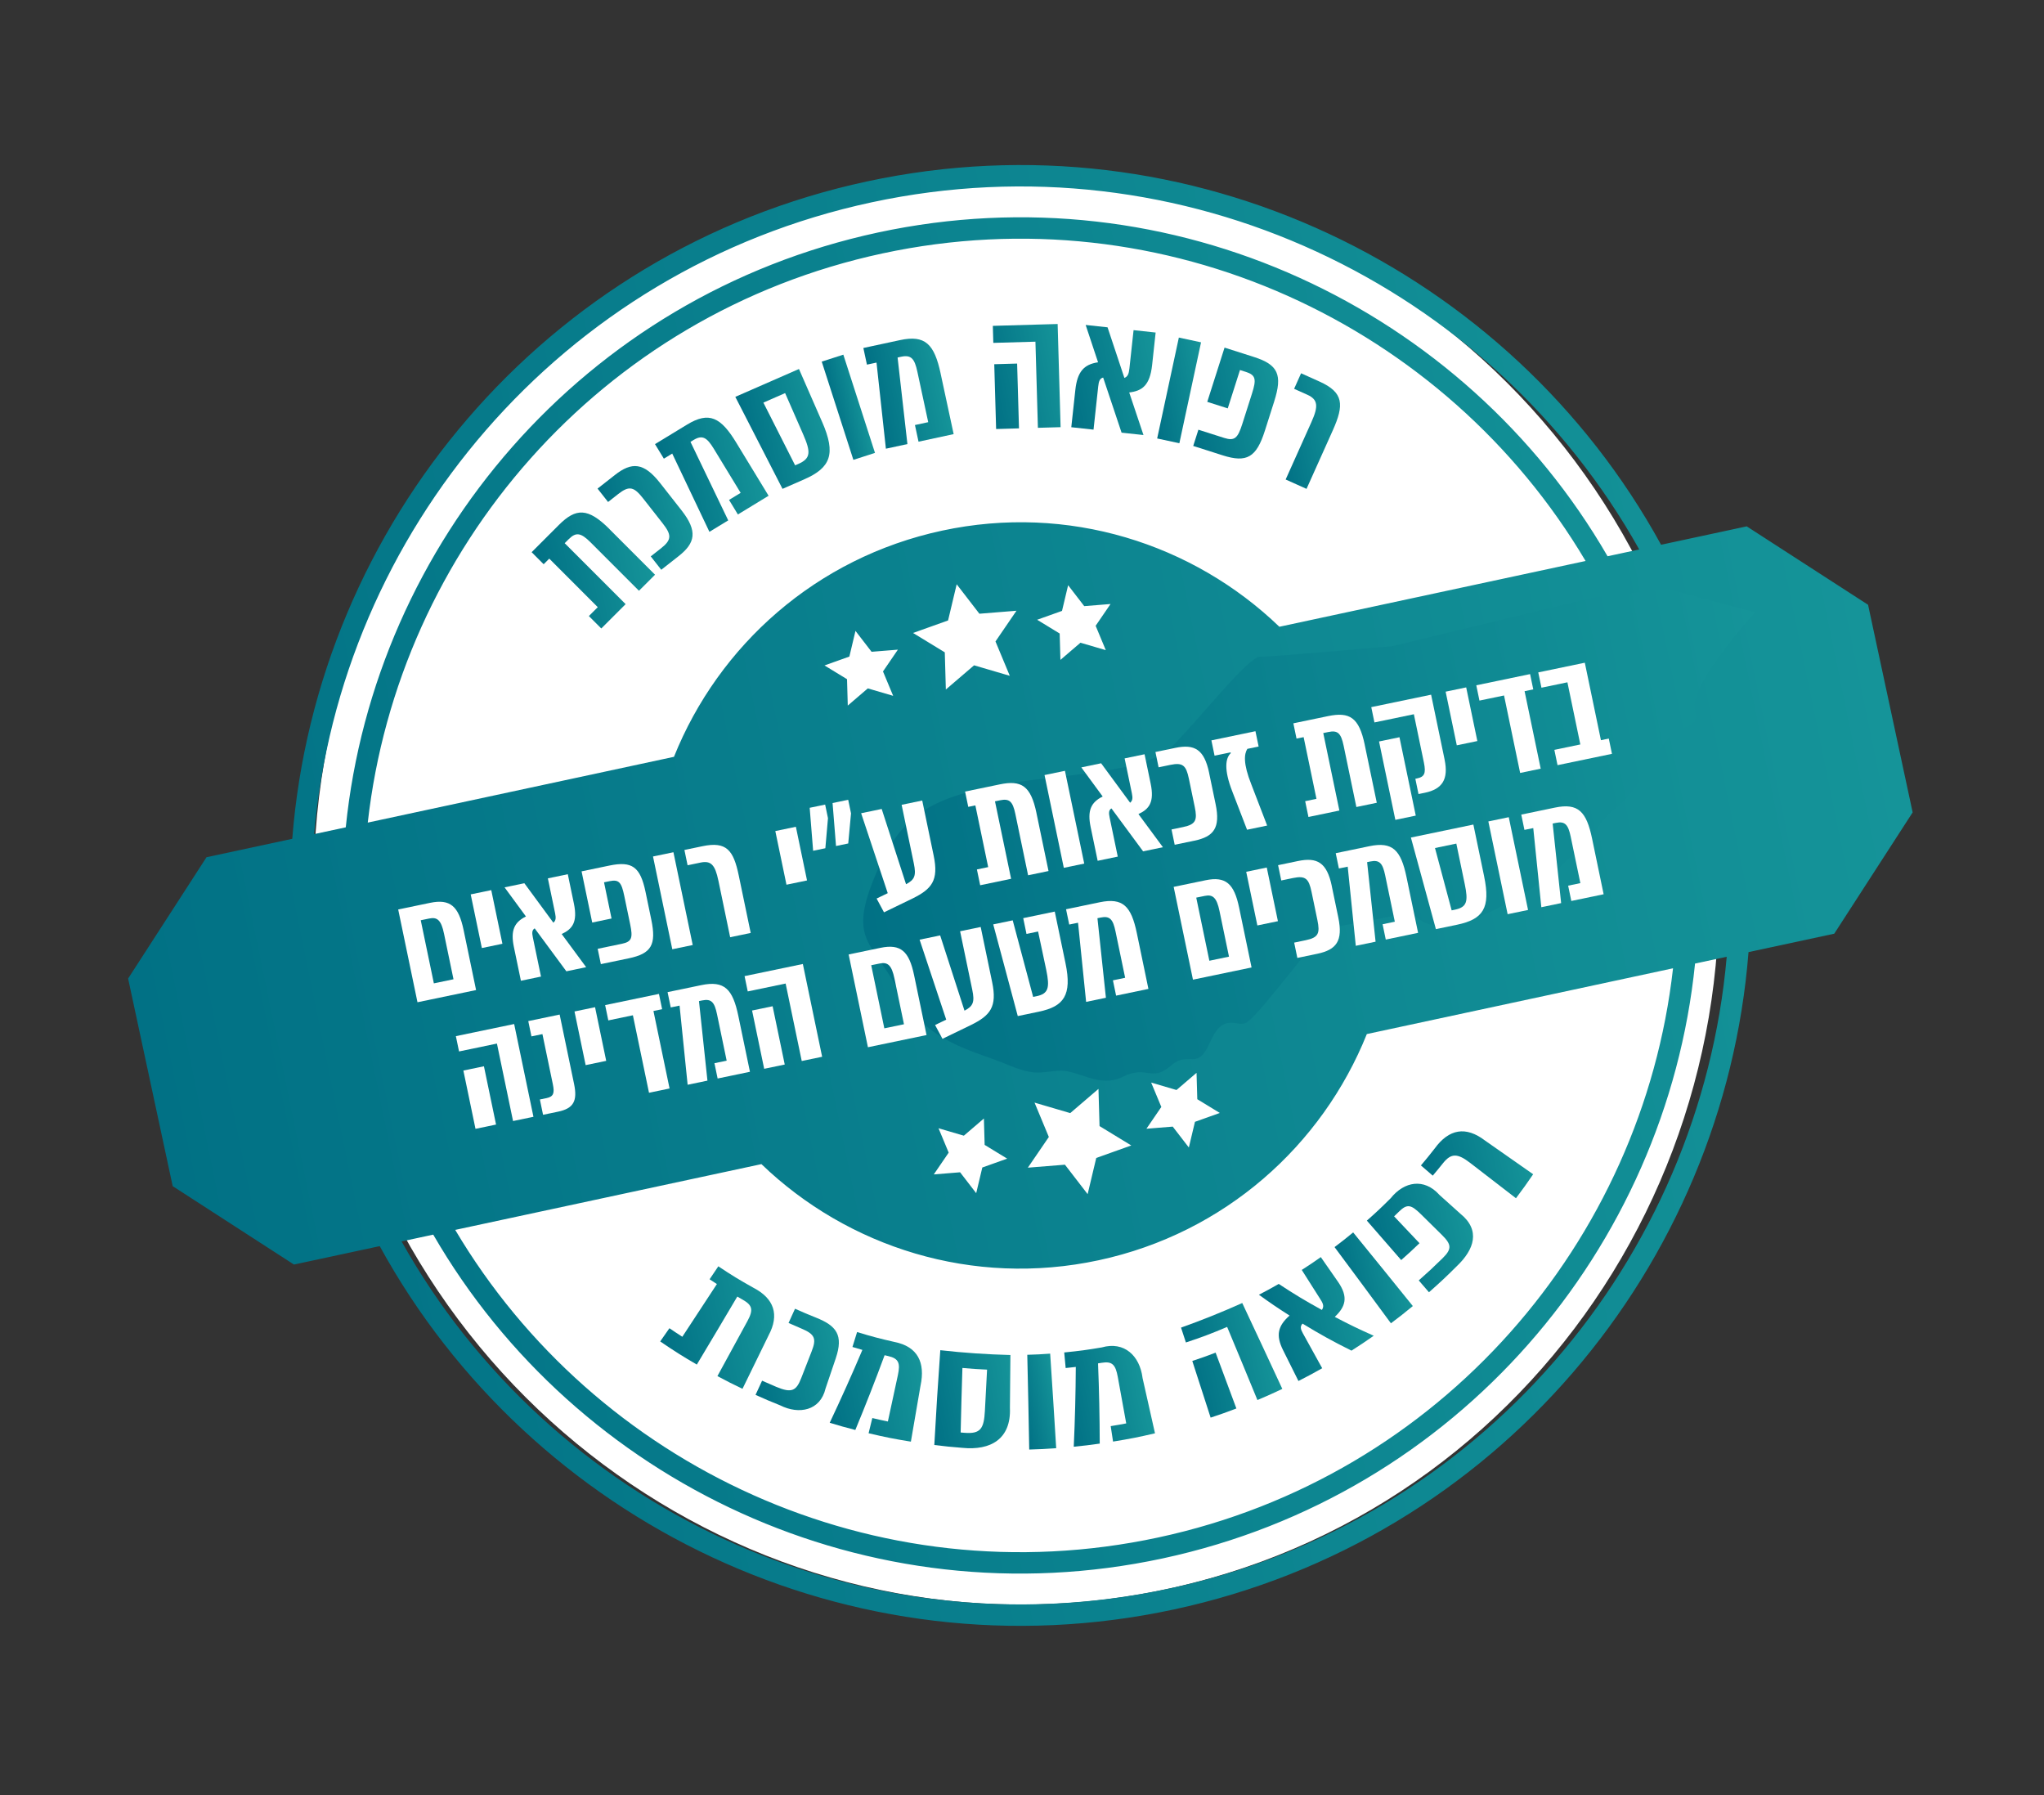 <svg xmlns="http://www.w3.org/2000/svg" width="369" height="324" viewBox="0 0 369 324" fill="none"><rect x="0" y="0" width="369" height="324" fill="#333333" stroke="none"/><g clip-path="url(#clip0_156_2)"><path d="M212.201 286.471C280.417 270.905 322.862 201.953 307.005 132.462C291.147 62.972 222.991 19.258 154.775 34.825C86.558 50.391 44.114 119.343 59.971 188.834C75.829 258.324 143.985 302.038 212.201 286.471Z" fill="white"></path><path d="M315.35 94.999L299.872 98.323C272.575 48.525 214.838 20.217 156.531 32.743C98.224 45.266 57.201 94.781 52.762 151.397L37.281 154.721L23.128 176.617L31.177 214.09L53.072 228.24L68.55 224.916C95.844 274.718 153.58 303.022 211.888 290.5C270.195 277.978 311.218 228.462 315.657 171.846L331.134 168.523L345.288 146.63L337.239 109.157L315.344 95.008L315.35 94.999ZM157.342 36.52C213.547 24.447 269.212 51.456 295.926 99.172L290.211 100.399C264.341 55.69 211.682 30.54 158.513 41.961C105.343 53.383 67.652 97.932 62.421 149.325L56.709 150.551C61.473 96.07 101.137 48.59 157.342 36.52ZM230.964 113.125C215.365 98.12 192.827 90.888 170.07 95.777C147.314 100.666 129.734 116.512 121.671 136.599L66.392 148.471C71.933 99.227 108.257 56.707 159.324 45.738C210.388 34.771 260.969 58.627 286.243 101.253L230.964 113.125ZM182.294 121.977L175.85 120.084L170.752 124.453L170.561 117.74L164.83 114.245L171.154 111.987L172.708 105.456L176.809 110.773L183.504 110.233L179.713 115.776L182.294 121.973L182.294 121.977ZM186.764 199.012L193.208 200.905L198.306 196.536L198.498 203.248L204.229 206.744L197.904 209.002L196.35 215.533L192.25 210.216L185.555 210.756L189.345 205.213L186.765 199.016L186.764 199.012ZM199.624 117.345L195.053 116.005L191.437 119.104L191.301 114.343L187.234 111.862L191.723 110.261L192.827 105.627L195.735 109.402L200.484 109.017L197.795 112.949L199.628 117.348L199.624 117.345ZM207.822 195.396L212.393 196.736L216.009 193.637L216.146 198.398L220.212 200.879L215.723 202.48L214.62 207.114L211.712 203.343L206.963 203.728L209.652 199.796L207.82 195.4L207.822 195.396ZM169.434 203.64L174.005 204.981L177.621 201.881L177.757 206.643L181.824 209.124L177.335 210.725L176.231 215.358L173.324 211.587L168.575 211.972L171.264 208.04L169.43 203.641L169.434 203.64ZM161.235 125.59L156.665 124.249L153.048 127.349L152.912 122.587L148.846 120.106L153.335 118.505L154.438 113.871L157.345 117.642L162.095 117.258L159.405 121.19L161.238 125.585L161.235 125.59ZM137.459 210.114C153.057 225.119 175.595 232.351 198.352 227.462C221.108 222.573 238.688 206.727 246.751 186.64L302.03 174.768C296.489 224.012 260.162 266.533 209.098 277.5C158.034 288.468 107.453 264.612 82.179 221.986L137.459 210.114ZM211.08 286.719C154.875 298.791 99.21 271.782 72.496 224.067L78.212 222.84C104.081 267.549 156.743 292.698 209.913 281.277C263.082 269.855 300.773 225.306 306.005 173.913L311.72 172.686C306.952 227.164 267.288 274.645 211.083 286.718L211.08 286.719Z" fill="url(#paint0_linear_156_2)"></path><path d="M110.018 95.498L118.251 103.731L115.353 106.628L106.639 97.912C104.863 96.134 103.982 96.003 102.667 97.318L101.943 98.043L112.942 109.043L108.548 113.433L106.31 111.191L107.915 109.589L99.158 100.83L98.147 101.838L95.975 99.665L100.894 94.749C103.969 91.677 106.143 91.61 110.028 95.495L110.018 95.498Z" fill="url(#paint1_linear_156_2)"></path><path d="M119.165 87.179L123.036 92.112C125.99 95.874 125.532 98.008 122.502 100.385L119.375 102.838L117.479 100.421L119.312 98.983C121.316 97.411 121.246 96.519 119.599 94.419L116.111 89.973C114.464 87.873 113.612 87.594 111.608 89.165L109.776 90.604L107.876 88.188L111.003 85.735C114.033 83.358 116.215 83.421 119.165 87.183L119.165 87.179Z" fill="url(#paint2_linear_156_2)"></path><path d="M132.924 79.909L138.753 89.481L133.212 92.856L131.614 90.232L133.709 88.956L128.866 81.002C127.624 78.961 126.799 78.445 125.208 79.415L124.652 79.753L131.464 93.925L128.071 95.99L121.357 81.866L119.845 82.786L118.248 80.162L124.029 76.641C128.009 74.22 130.117 75.297 132.928 79.912L132.924 79.909Z" fill="url(#paint3_linear_156_2)"></path><path d="M148.422 76.158C150.949 81.932 149.974 84.427 145.164 86.528L141.266 88.233L132.745 71.629L144.236 66.601L148.419 76.159L148.422 76.158ZM141.738 70.951L137.812 72.669L143.542 83.988L144.141 83.727C146.389 82.742 146.379 81.561 144.999 78.406L141.738 70.955L141.738 70.951Z" fill="url(#paint4_linear_156_2)"></path><path d="M154.059 82.999L148.346 65.269L152.246 64.013L157.96 81.743L154.059 82.999Z" fill="url(#paint5_linear_156_2)"></path><path d="M169.805 67.397L172.162 78.355L165.82 79.721L165.174 76.715L167.57 76.198L165.611 67.091C165.11 64.753 164.502 63.997 162.68 64.389L162.041 64.527L163.814 80.151L159.929 80.987L158.236 65.442L156.507 65.814L155.861 62.809L162.48 61.386C167.032 60.404 168.671 62.117 169.809 67.397L169.805 67.397Z" fill="url(#paint6_linear_156_2)"></path><path d="M183.621 65.62L183.957 77.317L179.828 77.436L179.492 65.739L183.621 65.62ZM191.467 77.101L187.371 77.217L186.925 61.67L179.321 61.887L179.235 58.815L190.935 58.479L191.467 77.097L191.467 77.101Z" fill="url(#paint7_linear_156_2)"></path><path d="M203.856 70.837L206.43 78.519L202.477 78.093L199.151 68.146C198.542 68.297 198.362 68.81 198.26 69.737L197.413 77.546L193.399 77.11L194.129 70.38C194.486 67.109 195.66 65.768 198.231 65.391L195.993 58.652L199.946 59.078L202.986 68.215C203.575 67.966 203.78 67.52 203.888 66.532L204.642 59.588L208.626 60.019L207.991 65.882C207.589 69.586 206.174 70.558 203.863 70.836L203.856 70.837Z" fill="url(#paint8_linear_156_2)"></path><path d="M208.901 79.14L212.816 60.929L216.824 61.789L212.909 80L208.901 79.14Z" fill="url(#paint9_linear_156_2)"></path><path d="M230.036 72.441L228.349 77.737C226.812 82.56 225.087 83.573 220.736 82.187L215.41 80.488L216.346 77.559L220.99 79.038C222.885 79.642 223.454 79.076 224.267 76.532L226.011 71.059C226.833 68.487 226.724 67.7 224.917 67.127L223.852 66.787L221.644 73.71L217.945 72.532L221.067 62.74L226.393 64.439C230.741 65.825 231.56 67.65 230.032 72.442L230.036 72.441Z" fill="url(#paint10_linear_156_2)"></path><path d="M236.765 76.144C238.038 73.311 237.931 72.108 236.005 71.245L233.625 70.178L234.882 67.374L238.199 68.863C242.587 70.832 242.682 73.052 240.597 77.7L235.866 88.237L232.097 86.545L236.765 76.148L236.765 76.144Z" fill="url(#paint11_linear_156_2)"></path><path d="M301.043 106.306L316.856 110.512C316.856 110.512 304.971 123.514 305.991 127.982C307.012 132.451 302.994 129.712 299.699 135.263C296.405 140.813 294.329 143.788 291.502 145.985C288.678 148.181 288.251 150.542 284.548 153.787C280.846 157.031 280.956 157.514 276.096 160.648C271.236 163.785 263.981 167.537 259.308 167.048C254.635 166.56 257.566 163.863 248.895 165.841C240.225 167.819 240.779 165.803 234.856 173.169C228.933 180.534 226.964 183.008 225.26 184.414C223.555 185.819 221.008 182.326 218.514 187.982C216.017 193.635 214.835 189.365 211.333 192.381C207.83 195.394 207.105 192.169 202.709 194.35C198.313 196.531 194.581 192.94 190.946 193.261C187.311 193.582 186.767 194.215 181.267 191.922C175.767 189.629 167.008 188.083 162.302 179.022C157.592 169.962 153.24 169.944 157.683 158.792C162.13 147.643 167.275 144.361 179.229 141.924C191.185 139.49 206.501 139.967 211.838 134.481C217.176 128.995 225.423 118.499 227.461 118.538C229.5 118.577 251.357 116.632 251.357 116.632L287.749 107.819L301.05 106.305L301.043 106.306Z" fill="url(#paint12_linear_156_2)"></path><path d="M83.701 167.896L85.946 178.697L75.367 180.897L71.885 164.152L77.636 162.956C81.293 162.195 82.8 163.572 83.701 167.896ZM80.157 168.517C79.652 166.089 78.943 165.478 77.492 165.782L75.957 166.097L78.324 177.487L81.869 176.749L80.157 168.517Z" fill="white"></path><path d="M86.989 171.113L84.976 161.43L88.687 160.659L90.7 170.342L86.989 171.113Z" fill="white"></path><path d="M101.401 168.585L105.817 174.567L102.243 175.31L96.525 167.562C96.033 167.868 96.022 168.365 96.197 169.201L97.666 176.263L94.038 177.017L92.773 170.933C92.155 167.973 92.806 166.469 94.946 165.413L91.087 160.16L94.662 159.416L99.899 166.537C100.345 166.154 100.395 165.705 100.209 164.815L98.905 158.536L102.504 157.788L103.605 163.089C104.302 166.437 103.337 167.687 101.397 168.586L101.401 168.585Z" fill="white"></path><path d="M116.538 160.984L117.576 165.98C118.522 170.527 117.601 172.116 113.498 172.971L108.472 174.016L107.899 171.253L112.282 170.341C114.067 169.971 114.27 169.26 113.77 166.857L112.698 161.695C112.193 159.267 111.753 158.691 110.05 159.043L109.044 159.249L110.401 165.783L106.912 166.509L104.99 157.271L110.016 156.226C114.119 155.375 115.597 156.465 116.538 160.984Z" fill="white"></path><path d="M121.369 171.333L117.887 154.588L121.573 153.822L125.055 170.567L121.369 171.333Z" fill="white"></path><path d="M129.682 158.921C129.103 156.13 128.373 155.291 126.476 155.686L124.13 156.174L123.557 153.412L126.822 152.732C131.147 151.831 132.412 153.433 133.364 158.009L135.524 168.389L131.813 169.161L129.685 158.916L129.682 158.921Z" fill="white"></path><path d="M141.98 159.682L139.967 149.999L143.678 149.227L145.691 158.911L141.98 159.682Z" fill="white"></path><path d="M148.962 145.217L149.473 147.674L149 153.099L146.794 153.559L146.171 145.8L148.963 145.22L148.962 145.217ZM153.122 144.35L153.633 146.807L153.131 152.238L150.925 152.697L150.302 144.939L153.123 144.353L153.122 144.35Z" fill="white"></path><path d="M166.487 144.485L168.558 154.449C169.487 158.913 168.205 160.46 164.746 162.168L159.587 164.667L158.253 162.18L160.264 161.21L155.459 146.781L159.17 146.01L163.567 159.594C165.144 158.773 165.423 158.015 164.97 155.839L162.77 145.261L166.481 144.49L166.487 144.485Z" fill="white"></path><path d="M187.109 146.747L189.287 157.213L185.601 157.98L183.297 146.899C182.827 144.639 182.217 144.094 180.544 144.444L179.623 144.633L182.532 158.615L176.95 159.778L176.359 156.929L178.395 156.504L176.081 145.37L174.798 145.632L174.225 142.874L180.477 141.575C184.385 140.763 186.086 141.808 187.113 146.746L187.109 146.747Z" fill="white"></path><path d="M192.049 156.636L188.567 139.892L192.253 139.125L195.735 155.87L192.049 156.636Z" fill="white"></path><path d="M205.523 146.934L209.939 152.916L206.364 153.659L200.646 145.911C200.155 146.217 200.144 146.714 200.319 147.55L201.788 154.612L198.159 155.366L196.894 149.282C196.277 146.322 196.928 144.818 199.067 143.762L195.209 138.509L198.783 137.765L204.021 144.886C204.467 144.503 204.517 144.054 204.331 143.164L203.026 136.885L206.626 136.137L207.727 141.438C208.424 144.786 207.459 146.036 205.519 146.935L205.523 146.934Z" fill="white"></path><path d="M218.28 139.509L219.453 145.144C220.348 149.444 219.1 151.01 215.64 151.73L212.066 152.473L211.493 149.711L213.587 149.274C215.875 148.798 216.183 148.035 215.684 145.635L214.629 140.557C214.13 138.157 213.544 137.581 211.256 138.057L209.161 138.493L208.588 135.731L212.163 134.988C215.622 134.268 217.393 135.212 218.287 139.508L218.28 139.509Z" fill="white"></path><path d="M227.218 134.739L225.181 135.164C224.613 136.066 224.386 137.776 225.905 141.591L228.757 149.006L225.129 149.76L222.478 142.888C220.92 138.905 221.219 136.833 222.196 135.932L222.138 135.798L219.264 136.394L218.691 133.632L226.644 131.977L227.218 134.739Z" fill="white"></path><path d="M246.371 134.426L248.549 144.892L244.863 145.659L242.56 134.578C242.089 132.319 241.48 131.773 239.806 132.123L238.886 132.312L241.794 146.294L236.212 147.457L235.621 144.608L237.658 144.183L235.343 133.049L234.06 133.311L233.488 130.553L239.739 129.254C243.648 128.442 245.349 129.487 246.375 134.425L246.371 134.426Z" fill="white"></path><path d="M252.643 133.063L255.586 147.211L251.9 147.977L248.957 133.829L252.643 133.063ZM260.79 137.105C261.527 140.65 260.383 142.431 257.228 143.085L256.081 143.32L255.509 140.561L255.789 140.504C257.129 140.225 257.471 139.627 257.052 137.62L255.243 128.913L248.126 130.393L247.553 127.631L258.356 125.385L260.794 137.104L260.79 137.105Z" fill="white"></path><path d="M262.992 134.523L260.978 124.84L264.689 124.069L266.703 133.752L262.992 134.523Z" fill="white"></path><path d="M276.795 124.432L275.231 124.752L278.14 138.738L274.429 139.509L271.521 125.527L267.084 126.45L266.511 123.688L276.225 121.669L276.798 124.431L276.795 124.432Z" fill="white"></path><path d="M290.432 133.3L291.005 136.062L281.179 138.104L280.606 135.342L285.294 134.367L282.963 123.15L278.275 124.125L277.701 121.362L286.104 119.615L289.013 133.598L290.437 133.306L290.432 133.3Z" fill="white"></path><path d="M87.363 192.453L89.552 202.973L85.841 203.745L83.652 193.224L87.363 192.453ZM96.306 201.571L92.62 202.337L89.711 188.355L82.871 189.778L82.298 187.016L92.82 184.827L96.302 201.572L96.306 201.571Z" fill="white"></path><path d="M98.037 201.209L97.464 198.447L98.665 198.201C99.921 197.936 100.137 197.308 99.808 195.716L97.924 186.647L95.941 187.06L95.368 184.298L101.033 183.119L103.637 195.651C104.277 198.722 103.538 200.068 100.746 200.647L98.037 201.209Z" fill="white"></path><path d="M105.726 192.246L103.713 182.562L107.424 181.791L109.438 191.475L105.726 192.246Z" fill="white"></path><path d="M119.529 182.154L117.965 182.474L120.875 196.461L117.164 197.232L114.255 183.249L109.818 184.173L109.245 181.411L118.959 179.391L119.533 182.153L119.529 182.154Z" fill="white"></path><path d="M133.292 183.372L135.386 193.447L129.552 194.661L128.978 191.899L131.184 191.44L129.443 183.067C128.996 180.919 128.444 180.22 126.77 180.566L126.184 180.686L127.713 195.045L124.138 195.789L122.681 181.505L121.088 181.831L120.516 179.072L126.602 177.807C130.791 176.938 132.283 178.52 133.293 183.376L133.292 183.372Z" fill="white"></path><path d="M139.48 181.618L141.668 192.138L137.957 192.91L135.769 182.389L139.48 181.618ZM148.423 190.736L144.737 191.502L141.828 177.52L134.988 178.943L134.415 176.181L144.937 173.992L148.419 190.737L148.423 190.736Z" fill="white"></path><path d="M165.02 176.016L167.266 186.817L156.686 189.018L153.204 172.273L158.955 171.076C162.613 170.316 164.119 171.692 165.02 176.016ZM161.48 176.637C160.975 174.209 160.267 173.601 158.815 173.902L157.28 174.216L159.647 185.606L163.192 184.869L161.48 176.637Z" fill="white"></path><path d="M177.044 167.315L179.114 177.279C180.044 181.743 178.761 183.291 175.302 184.999L170.143 187.497L168.809 185.007L170.82 184.037L166.014 169.604L169.725 168.833L174.121 182.417C175.699 181.596 175.978 180.839 175.525 178.662L173.325 168.084L177.036 167.313L177.044 167.315Z" fill="white"></path><path d="M187.588 182.591L183.737 183.391L179.307 166.844L182.824 166.113L186.512 179.932L187.126 179.806C189.275 179.359 189.548 178.28 188.874 175.044L187.405 168.129L185.311 168.565L184.72 165.717L190.414 164.532L192.359 173.881C193.55 179.603 192.053 181.658 187.588 182.587L187.588 182.591Z" fill="white"></path><path d="M205.229 168.414L207.322 178.489L201.488 179.703L200.915 176.941L203.121 176.482L201.38 168.109C200.932 165.961 200.381 165.262 198.706 165.608L198.12 165.728L199.649 180.087L196.075 180.831L194.617 166.547L193.025 166.873L192.452 164.114L198.538 162.849C202.727 161.98 204.22 163.562 205.23 168.418L205.229 168.414Z" fill="white"></path><path d="M223.697 163.819L225.943 174.62L215.363 176.82L211.881 160.075L217.633 158.879C221.29 158.118 222.797 159.495 223.697 163.819ZM220.157 164.436C219.652 162.008 218.943 161.4 217.492 161.701L215.957 162.015L218.323 173.405L221.869 172.668L220.157 164.436Z" fill="white"></path><path d="M226.989 167.036L224.976 157.352L228.687 156.581L230.7 166.264L226.989 167.036Z" fill="white"></path><path d="M240.423 159.933L241.596 165.568C242.491 169.867 241.242 171.434 237.783 172.153L234.208 172.897L233.635 170.134L235.729 169.698C238.018 169.222 238.326 168.458 237.827 166.059L236.772 160.98C236.273 158.581 235.687 158.004 233.398 158.481L231.304 158.917L230.731 156.155L234.305 155.411C237.765 154.692 239.535 155.636 240.43 159.931L240.423 159.933Z" fill="white"></path><path d="M253.912 158.294L256.005 168.369L250.171 169.583L249.598 166.82L251.804 166.361L250.063 157.989C249.615 155.841 249.064 155.141 247.389 155.488L246.803 155.608L248.332 169.967L244.758 170.71L243.3 156.426L241.708 156.753L241.136 153.994L247.221 152.729C251.407 151.86 252.903 153.441 253.913 158.297L253.912 158.294Z" fill="white"></path><path d="M267.931 158.201C269.11 163.865 267.76 165.924 263.043 166.905L259.22 167.699L254.707 151.169L265.985 148.826L267.935 158.204L267.931 158.201ZM262.909 152.261L259.057 153.061L262.066 164.312L262.652 164.192C264.858 163.732 265.074 162.666 264.428 159.57L262.908 152.257L262.909 152.261Z" fill="white"></path><path d="M272.171 165.006L268.689 148.261L272.375 147.495L275.857 164.239L272.171 165.006Z" fill="white"></path><path d="M287.409 151.328L289.502 161.404L283.668 162.617L283.095 159.855L285.3 159.396L283.559 151.023C283.112 148.876 282.56 148.176 280.886 148.523L280.3 148.643L281.829 163.001L278.254 163.745L276.797 149.461L275.205 149.787L274.632 147.029L280.718 145.763C284.904 144.895 286.4 146.476 287.409 151.332L287.409 151.328Z" fill="white"></path><path d="M138.733 241.062C137.176 244.268 135.611 247.472 134.041 250.669C132.218 249.796 131.311 249.337 129.515 248.376C131.332 245.068 133.141 241.758 134.937 238.439C136.038 236.408 135.839 235.581 134.072 234.579C133.682 234.36 133.491 234.249 133.103 234.021C130.681 238.12 128.245 242.214 125.797 246.295C123.112 244.729 121.791 243.891 119.184 242.118C119.851 241.166 120.184 240.689 120.849 239.733C121.776 240.363 122.24 240.672 123.18 241.274C125.27 238.108 127.347 234.938 129.419 231.761C128.889 231.42 128.626 231.25 128.101 230.9C128.733 229.966 129.049 229.497 129.678 228.559C132.162 230.211 133.425 230.982 135.993 232.418C139.734 234.356 140.769 237.289 138.732 241.058L138.733 241.062Z" fill="url(#paint13_linear_156_2)"></path><path d="M150.885 245.149C150.149 247.333 149.781 248.423 149.036 250.605C148.088 254.642 144.212 255.342 140.881 253.669C139.078 252.948 138.179 252.567 136.397 251.763C136.872 250.737 137.108 250.225 137.58 249.203C138.599 249.661 139.109 249.882 140.133 250.313C142.937 251.491 143.751 251.025 144.643 248.741C145.397 246.808 145.776 245.839 146.526 243.907C147.414 241.621 147.154 240.828 144.643 239.777C143.725 239.392 143.268 239.193 142.357 238.784C142.824 237.756 143.06 237.243 143.524 236.216C145.034 236.895 145.796 237.215 147.326 237.826C151.032 239.299 152.285 240.994 150.882 245.153L150.885 245.149Z" fill="url(#paint14_linear_156_2)"></path><path d="M166.187 250.058C165.614 253.441 165.033 256.822 164.441 260.205C161.373 259.706 159.842 259.402 156.804 258.687C157.074 257.591 157.209 257.043 157.479 255.946C158.6 256.211 159.161 256.332 160.287 256.566C161.015 253.222 161.376 251.549 162.092 248.205C162.551 246.058 162.268 245.203 160.361 244.762C160.093 244.701 159.959 244.668 159.696 244.606C158.025 249.139 156.261 253.638 154.41 258.099C152.555 257.618 151.629 257.358 149.788 256.799C151.842 252.453 153.813 248.069 155.686 243.645C154.966 243.44 154.607 243.334 153.892 243.117C154.226 242.038 154.397 241.501 154.73 240.422C157.387 241.233 158.729 241.587 161.424 242.2C165.719 243.036 167.049 245.965 166.189 250.066L166.187 250.058Z" fill="url(#paint15_linear_156_2)"></path><path d="M182.321 254.146C182.538 259.738 178.836 261.836 173.723 261.322C171.702 261.163 170.688 261.06 168.67 260.81C168.981 255.103 169.345 249.4 169.751 243.7C174.014 244.179 178.12 244.458 182.408 244.568C182.381 248.401 182.364 250.314 182.318 254.147L182.321 254.146ZM178.196 247.206C176.415 247.125 175.522 247.064 173.744 246.904C173.618 250.787 173.51 254.67 173.425 258.552C173.726 258.576 173.879 258.59 174.183 258.614C177.03 258.832 177.629 257.826 177.801 254.664C177.962 251.68 178.042 250.188 178.195 247.202L178.196 247.206Z" fill="url(#paint16_linear_156_2)"></path><path d="M185.805 261.63C185.705 255.928 185.586 250.227 185.453 244.529C187.106 244.482 187.937 244.439 189.586 244.319C189.965 250.008 190.328 255.697 190.674 261.389C188.728 261.526 187.757 261.575 185.805 261.63Z" fill="url(#paint17_linear_156_2)"></path><path d="M206.251 248.657C207.011 252.003 207.764 255.35 208.51 258.699C205.5 259.401 203.984 259.7 200.939 260.193C200.77 259.078 200.682 258.519 200.514 257.404C201.638 257.223 202.198 257.123 203.316 256.913C202.713 253.546 202.406 251.864 201.787 248.497C201.39 246.339 200.804 245.654 198.895 245.97C198.627 246.013 198.493 246.037 198.228 246.076C198.422 250.901 198.523 255.73 198.534 260.558C196.663 260.822 195.724 260.935 193.844 261.122C194.064 256.325 194.185 251.522 194.213 246.719C193.481 246.805 193.115 246.843 192.384 246.917C192.281 245.793 192.226 245.231 192.123 244.106C194.844 243.837 196.2 243.657 198.897 243.198C202.984 242.032 205.751 244.734 206.259 248.659L206.251 248.657Z" fill="url(#paint18_linear_156_2)"></path><path d="M219.455 244.144C220.711 247.501 221.961 250.858 223.203 254.218C221.358 254.918 220.426 255.251 218.553 255.87C217.46 252.458 216.358 249.051 215.244 245.643C216.938 245.079 217.783 244.779 219.454 244.141L219.455 244.144ZM231.488 250.686C229.709 251.529 228.81 251.931 227 252.695C225.192 248.291 223.37 243.893 221.533 239.498C218.596 240.74 217.105 241.304 214.089 242.304C213.738 241.23 213.56 240.693 213.21 239.623C216.998 238.274 220.593 236.83 224.26 235.184C226.684 240.345 229.098 245.51 231.495 250.684L231.488 250.686Z" fill="url(#paint19_linear_156_2)"></path><path d="M240.96 237.684C243.712 239.124 245.118 239.806 247.999 241.092C246.411 242.203 245.606 242.739 243.98 243.78C240.337 241.953 238.567 240.975 235.146 238.901C234.672 239.402 234.787 239.892 235.203 240.642C236.603 243.164 237.304 244.428 238.694 246.956C236.995 247.914 236.138 248.374 234.405 249.257C233.297 247.031 232.744 245.92 231.633 243.695C230.281 240.991 230.7 239.306 232.803 237.448C230.536 235.999 229.43 235.244 227.269 233.691C228.715 232.942 229.429 232.552 230.847 231.738C233.866 233.714 235.426 234.657 238.637 236.433C239.013 235.858 238.931 235.403 238.444 234.63C237.071 232.463 236.384 231.379 235.004 229.212C236.398 228.316 237.086 227.853 238.444 226.897C239.684 228.673 240.305 229.565 241.542 231.345C243.492 234.154 242.878 235.872 240.965 237.687L240.96 237.684Z" fill="url(#paint20_linear_156_2)"></path><path d="M251.101 238.842C247.721 234.247 244.33 229.665 240.924 225.09C242.287 224.062 242.961 223.531 244.284 222.44C247.887 226.862 251.476 231.291 255.056 235.733C253.498 237.015 252.708 237.637 251.104 238.842L251.101 238.842Z" fill="url(#paint21_linear_156_2)"></path><path d="M259.844 215.658C261.363 217.021 262.124 217.704 263.64 219.067C267.333 222.052 266.126 225.538 263.034 228.493C261.056 230.464 260.044 231.412 257.969 233.242C257.232 232.385 256.864 231.959 256.126 231.103C257.89 229.547 258.755 228.74 260.449 227.079C262.173 225.385 262.011 224.576 260.265 222.852C258.762 221.369 258.011 220.628 256.51 219.149C254.742 217.411 254.025 217.239 252.551 218.691C252.205 219.031 252.03 219.202 251.676 219.54C253.511 221.479 254.429 222.448 256.26 224.387C254.962 225.638 254.3 226.245 252.955 227.431C250.483 224.578 249.244 223.154 246.759 220.311C248.522 218.752 249.382 217.943 251.064 216.262C253.502 213.223 257.094 212.6 259.842 215.651L259.844 215.658Z" fill="url(#paint22_linear_156_2)"></path><path d="M265.387 209.879C263.125 208.144 261.971 208.107 260.499 209.952C259.771 210.861 259.403 211.311 258.655 212.194C257.799 211.456 257.372 211.09 256.517 210.351C257.53 209.155 258.027 208.544 259 207.296C261.569 203.767 264.615 203.203 268.092 205.861C270.993 207.881 273.892 209.909 276.78 211.942C275.569 213.71 274.949 214.575 273.674 216.271C270.918 214.135 268.156 212.005 265.387 209.879Z" fill="url(#paint23_linear_156_2)"></path></g><defs><linearGradient id="paint0_linear_156_2" x1="26.665" y1="193.888" x2="341.75" y2="129.356" gradientUnits="userSpaceOnUse"><stop stop-color="#017185"></stop><stop offset="1" stop-color="#159499"></stop></linearGradient><linearGradient id="paint1_linear_156_2" x1="97.052" y1="104.92" x2="117.631" y2="100.705" gradientUnits="userSpaceOnUse"><stop stop-color="#017185"></stop><stop offset="1" stop-color="#159499"></stop></linearGradient><linearGradient id="paint2_linear_156_2" x1="109.277" y1="95.026" x2="124.19" y2="91.971" gradientUnits="userSpaceOnUse"><stop stop-color="#017185"></stop><stop offset="1" stop-color="#159499"></stop></linearGradient><linearGradient id="paint3_linear_156_2" x1="119.712" y1="87.308" x2="137.559" y2="83.653" gradientUnits="userSpaceOnUse"><stop stop-color="#017185"></stop><stop offset="1" stop-color="#159499"></stop></linearGradient><linearGradient id="paint4_linear_156_2" x1="134.285" y1="79.151" x2="148.89" y2="76.16" gradientUnits="userSpaceOnUse"><stop stop-color="#017185"></stop><stop offset="1" stop-color="#159499"></stop></linearGradient><linearGradient id="paint5_linear_156_2" x1="150.158" y1="74.119" x2="156.147" y2="72.893" gradientUnits="userSpaceOnUse"><stop stop-color="#017185"></stop><stop offset="1" stop-color="#159499"></stop></linearGradient><linearGradient id="paint6_linear_156_2" x1="157.723" y1="71.899" x2="170.312" y2="69.321" gradientUnits="userSpaceOnUse"><stop stop-color="#017185"></stop><stop offset="1" stop-color="#159499"></stop></linearGradient><linearGradient id="paint7_linear_156_2" x1="178.187" y1="69.425" x2="192.573" y2="66.479" gradientUnits="userSpaceOnUse"><stop stop-color="#017185"></stop><stop offset="1" stop-color="#159499"></stop></linearGradient><linearGradient id="paint8_linear_156_2" x1="192.038" y1="70.464" x2="210.011" y2="66.783" gradientUnits="userSpaceOnUse"><stop stop-color="#017185"></stop><stop offset="1" stop-color="#159499"></stop></linearGradient><linearGradient id="paint9_linear_156_2" x1="207.355" y1="71.592" x2="218.37" y2="69.337" gradientUnits="userSpaceOnUse"><stop stop-color="#017185"></stop><stop offset="1" stop-color="#159499"></stop></linearGradient><linearGradient id="paint10_linear_156_2" x1="214.179" y1="74.478" x2="231.283" y2="70.975" gradientUnits="userSpaceOnUse"><stop stop-color="#017185"></stop><stop offset="1" stop-color="#159499"></stop></linearGradient><linearGradient id="paint11_linear_156_2" x1="230.511" y1="78.801" x2="242.653" y2="76.314" gradientUnits="userSpaceOnUse"><stop stop-color="#017185"></stop><stop offset="1" stop-color="#159499"></stop></linearGradient><linearGradient id="paint12_linear_156_2" x1="156.173" y1="168.811" x2="321.847" y2="134.88" gradientUnits="userSpaceOnUse"><stop stop-color="#017185"></stop><stop offset="1" stop-color="#159499"></stop></linearGradient><linearGradient id="paint13_linear_156_2" x1="119.202" y1="242.206" x2="139.95" y2="237.957" gradientUnits="userSpaceOnUse"><stop stop-color="#017185"></stop><stop offset="1" stop-color="#159499"></stop></linearGradient><linearGradient id="paint14_linear_156_2" x1="135.452" y1="247.152" x2="151.842" y2="243.795" gradientUnits="userSpaceOnUse"><stop stop-color="#017185"></stop><stop offset="1" stop-color="#159499"></stop></linearGradient><linearGradient id="paint15_linear_156_2" x1="148.907" y1="252.5" x2="166.792" y2="248.837" gradientUnits="userSpaceOnUse"><stop stop-color="#017185"></stop><stop offset="1" stop-color="#159499"></stop></linearGradient><linearGradient id="paint16_linear_156_2" x1="167.222" y1="253.739" x2="183.6" y2="250.384" gradientUnits="userSpaceOnUse"><stop stop-color="#017185"></stop><stop offset="1" stop-color="#159499"></stop></linearGradient><linearGradient id="paint17_linear_156_2" x1="184.192" y1="253.752" x2="191.223" y2="252.312" gradientUnits="userSpaceOnUse"><stop stop-color="#017185"></stop><stop offset="1" stop-color="#159499"></stop></linearGradient><linearGradient id="paint18_linear_156_2" x1="192.2" y1="253.092" x2="206.751" y2="250.112" gradientUnits="userSpaceOnUse"><stop stop-color="#017185"></stop><stop offset="1" stop-color="#159499"></stop></linearGradient><linearGradient id="paint19_linear_156_2" x1="214.7" y1="246.9" x2="230.075" y2="243.752" gradientUnits="userSpaceOnUse"><stop stop-color="#017185"></stop><stop offset="1" stop-color="#159499"></stop></linearGradient><linearGradient id="paint20_linear_156_2" x1="228.5" y1="239.7" x2="246.941" y2="235.923" gradientUnits="userSpaceOnUse"><stop stop-color="#017185"></stop><stop offset="1" stop-color="#159499"></stop></linearGradient><linearGradient id="paint21_linear_156_2" x1="242.288" y1="231.748" x2="253.759" y2="229.399" gradientUnits="userSpaceOnUse"><stop stop-color="#017185"></stop><stop offset="1" stop-color="#159499"></stop></linearGradient><linearGradient id="paint22_linear_156_2" x1="247.773" y1="225.263" x2="265.693" y2="221.593" gradientUnits="userSpaceOnUse"><stop stop-color="#017185"></stop><stop offset="1" stop-color="#159499"></stop></linearGradient><linearGradient id="paint23_linear_156_2" x1="256.98" y1="212.61" x2="276.114" y2="208.691" gradientUnits="userSpaceOnUse"><stop stop-color="#017185"></stop><stop offset="1" stop-color="#159499"></stop></linearGradient><clipPath id="clip0_156_2"><rect width="322" height="264" fill="white" transform="translate(0 64.608) rotate(-11.575)"></rect></clipPath></defs></svg>